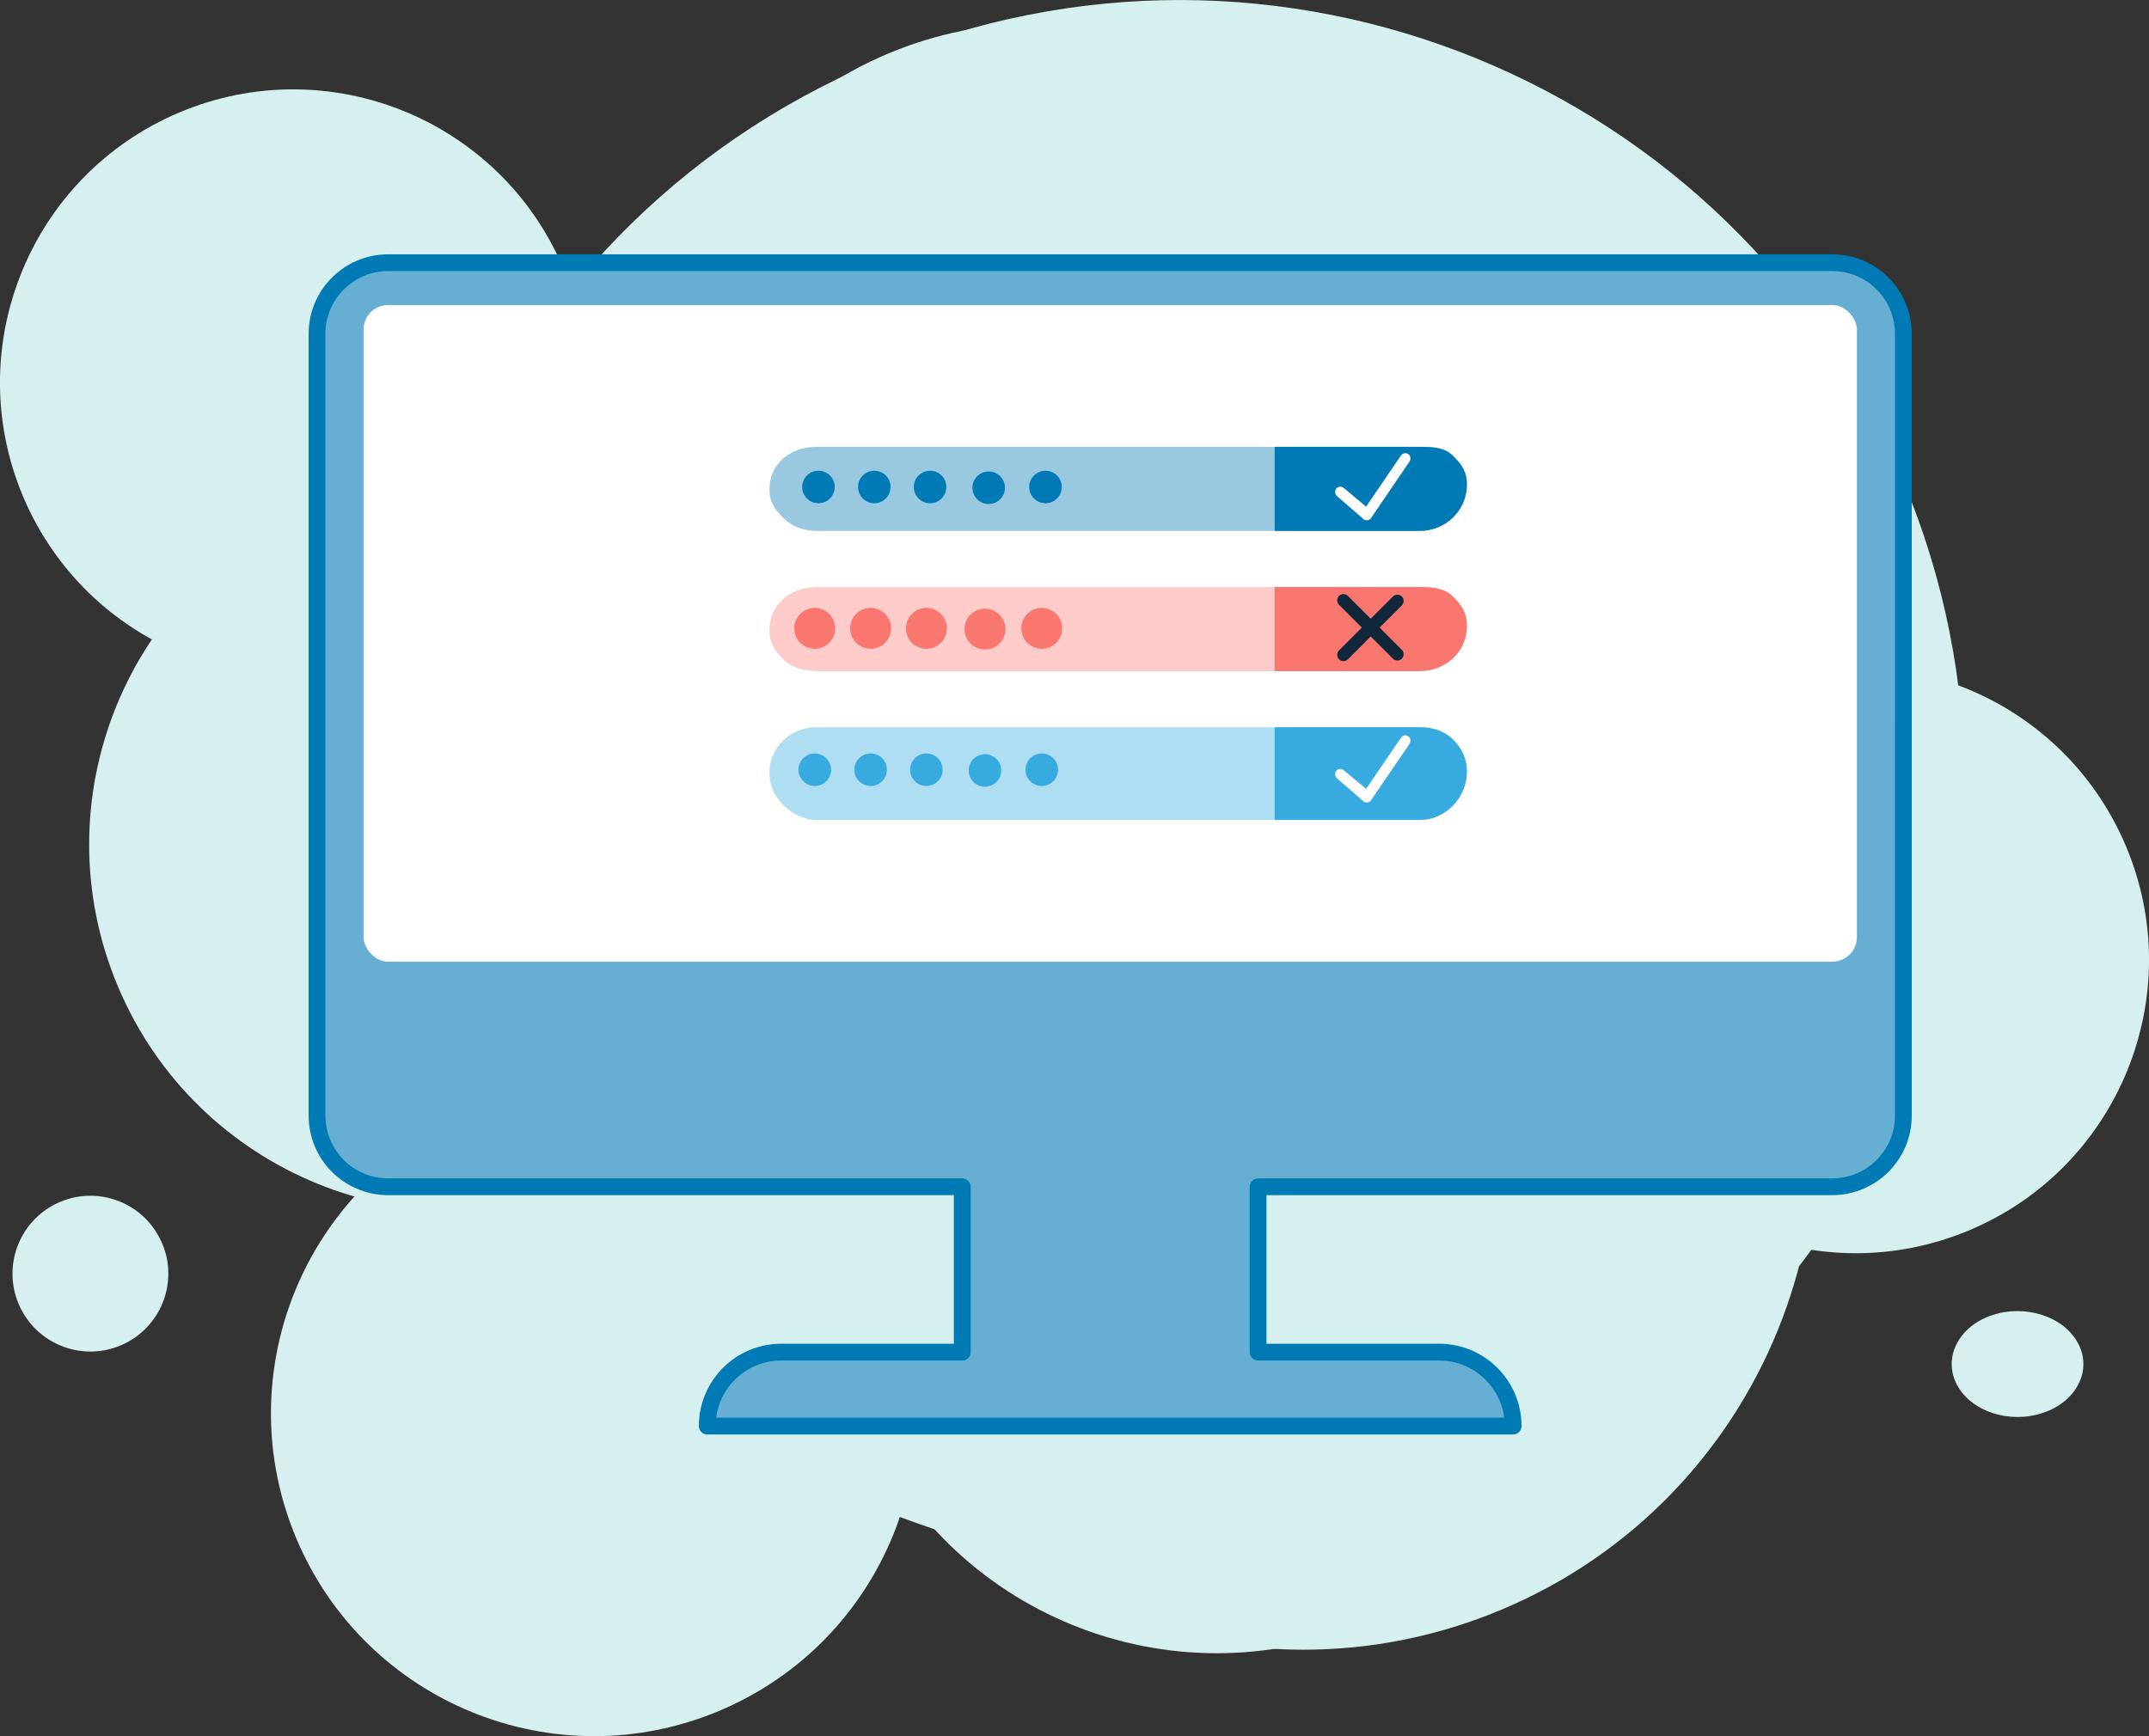 <?xml version="1.0" encoding="UTF-8"?><svg id="Layer_2" xmlns="http://www.w3.org/2000/svg" viewBox="0 0 256.24 207.06"><rect x="0" y="0" width="256.24" height="207.06" fill="#333333" stroke="none"/><defs><style>.cls-1{fill:#fff;}.cls-2{fill:#fdccca;}.cls-3,.cls-4{fill:#f9776f;}.cls-5{fill:#37abdf;}.cls-6{fill:#afddf2;}.cls-7{fill:#66afd2;stroke:#007ab4;stroke-linecap:round;stroke-linejoin:round;stroke-width:2px;}.cls-8{fill:#102739;}.cls-9{fill:#d5f0ee;}.cls-10{fill:#007ab4;}.cls-11{fill:#99c9e1;}.cls-4{stroke:#f9776f;stroke-miterlimit:10;}</style></defs><g id="optional-add-ones-teal-bg"><g id="optional-add-ons"><g><path id="Path_13160" class="cls-9" d="m67.19,32.05c7.5,17.8-.85,38.3-18.64,45.8-17.8,7.5-38.3-.85-45.8-18.64-7.5-17.79.85-38.3,18.64-45.8,17.79-7.5,38.3.85,45.8,18.64h0"/><path id="Path_13161" class="cls-9" d="m253.49,100.91c7.5,17.79-.85,38.3-18.64,45.8-17.79,7.5-38.3-.85-45.8-18.64-7.5-17.79.85-38.3,18.64-45.8,17.79-7.5,38.3.85,45.8,18.64h0"/><path id="Path_13162" class="cls-9" d="m19.34,148.29c1.99,4.73-.22,10.17-4.95,12.17-4.73,1.99-10.17-.22-12.17-4.95-1.99-4.73.22-10.17,4.95-12.17,0,0,0,0,0,0,4.73-1.99,10.17.22,12.16,4.95"/><path id="Path_13163" class="cls-9" d="m247.8,160.23c1.68,3.21-.19,6.92-4.19,8.27-4,1.35-8.6-.15-10.28-3.37-1.68-3.21.19-6.92,4.18-8.27,4-1.35,8.6.15,10.28,3.37,0,0,0,0,0,0"/><path id="Path_13164" class="cls-9" d="m165.61,30.71c9.78,23.21-1.1,49.96-24.31,59.74-23.21,9.78-49.96-1.1-59.74-24.31-9.78-23.21,1.1-49.96,24.31-59.74,0,0,0,0,0,0,23.21-9.78,49.96,1.1,59.74,24.31"/><path id="Path_13165" class="cls-9" d="m106.32,153.58c8.26,19.6-.93,42.19-20.53,50.45-19.6,8.26-42.19-.93-50.45-20.53-8.26-19.6.93-42.18,20.53-50.45,19.6-8.26,42.19.93,50.45,20.53h0"/><path id="Path_13166" class="cls-9" d="m187.08,133.84c9.78,23.21-1.1,49.96-24.31,59.74-23.21,9.78-49.96-1.1-59.74-24.31-9.78-23.21,1.1-49.96,24.31-59.74,0,0,0,0,0,0,23.21-9.78,49.96,1.1,59.74,24.31"/><path id="Path_13167" class="cls-9" d="m94.6,83.74c9.37,22.24-1.06,47.86-23.3,57.23-22.24,9.37-47.86-1.06-57.23-23.3-9.37-22.24,1.06-47.86,23.29-57.23,22.24-9.37,47.86,1.06,57.23,23.29,0,0,0,0,0,0"/><path id="Path_13168" class="cls-9" d="m226.88,57.23c20.06,47.6-2.26,102.45-49.86,122.51-47.6,20.06-102.45-2.26-122.51-49.86-20.06-47.6,2.26-102.45,49.86-122.51,47.6-20.06,102.45,2.26,122.51,49.86,0,0,0,0,0,0"/><path id="Path_13169" class="cls-9" d="m211.68,111.93c13.1,31.08-1.48,66.9-32.56,80.01-31.08,13.1-66.9-1.48-80.01-32.56-13.1-31.08,1.48-66.9,32.56-80.01,31.08-13.1,66.9,1.48,80.01,32.56"/></g><g><path class="cls-7" d="m218.46,31.33H46.29c-4.69,0-8.49,3.8-8.49,8.48v93.24c0,4.69,3.8,8.49,8.49,8.49h68.45v19.72h-21.59c-4.87,0-8.82,3.95-8.82,8.82h96.09c0-4.87-3.95-8.82-8.82-8.82h-21.59v-19.72h68.45c4.69,0,8.49-3.8,8.49-8.49V39.81c0-4.69-3.8-8.48-8.49-8.48Z"/><rect class="cls-1" x="43.35" y="36.38" width="178.06" height="78.31" rx="2.92" ry="2.92"/><g><g><path class="cls-11" d="m174.91,57.78c0,3.11-2.53,5.54-5.64,5.54h-71.88c-1.56,0-2.97-.53-3.99-1.55-1.02-1.02-1.65-1.86-1.65-3.41,0-3.11,2.53-5.07,5.64-5.07h71.88c1.56,0,2.97.06,3.99,1.08,1.02,1.02,1.65,1.86,1.65,3.41Z"/><path class="cls-10" d="m174.91,57.78c0,3.11-2.53,5.54-5.64,5.54h-17.28v-10.03h17.28c1.56,0,2.97.06,3.99,1.08,1.02,1.02,1.65,1.86,1.65,3.41Z"/><g><circle class="cls-10" cx="97.59" cy="58.08" r="1.94"/><circle class="cls-10" cx="104.25" cy="58.08" r="1.94"/><circle class="cls-10" cx="110.9" cy="58.08" r="1.94"/><circle class="cls-10" cx="117.89" cy="58.17" r="1.94"/><circle class="cls-10" cx="124.66" cy="58.08" r="1.94"/></g><path class="cls-1" d="m162.92,62.05c-.15-.01-.29-.08-.4-.19l-3.12-2.71c-.27-.28-.27-.75.04-.98.13-.09.28-.14.43-.12.15.01.29.08.4.19l2.62,2.18,4.16-6.1c.13-.19.36-.29.57-.27.12.01.24.06.34.14.26.21.29.59.1.87l-4.58,6.72c-.11.16-.28.26-.47.27-.04,0-.07,0-.11,0Z"/></g><g><path class="cls-2" d="m174.91,74.64c0,3.11-2.53,5.4-5.64,5.4h-71.88c-1.56,0-2.97-.39-3.99-1.41-1.02-1.02-1.65-1.93-1.65-3.48,0-3.11,2.53-5.13,5.64-5.13h71.88c1.56,0,2.97.13,3.99,1.15,1.02,1.02,1.65,1.93,1.65,3.48Z"/><path class="cls-3" d="m174.91,74.64c0,3.11-2.53,5.4-5.64,5.4h-17.28v-10.03h17.28c1.56,0,2.97.13,3.99,1.15,1.02,1.02,1.65,1.93,1.65,3.48Z"/><path class="cls-8" d="m167.15,71.14h0c-.29-.29-.77-.29-1.06,0l-2.65,2.65-2.72-2.72c-.29-.29-.77-.29-1.06,0h0c-.29.29-.29.77,0,1.06l2.72,2.72-2.72,2.72c-.29.29-.29.77,0,1.06h0c.29.29.77.29,1.06,0l2.72-2.72,2.65,2.65c.29.29.77.29,1.06,0h0c.29-.29.29-.77,0-1.06l-2.65-2.65,2.65-2.65c.29-.29.29-.77,0-1.06Z"/><g><circle class="cls-4" cx="97.15" cy="74.94" r="1.94"/><circle class="cls-4" cx="103.81" cy="74.94" r="1.94"/><circle class="cls-4" cx="110.46" cy="74.94" r="1.94"/><circle class="cls-4" cx="117.45" cy="75.03" r="1.94"/><circle class="cls-4" cx="124.22" cy="74.94" r="1.94"/></g></g><g><path class="cls-6" d="m174.91,92.01c0,3.11-2.53,5.78-5.64,5.78h-71.88c-1.56,0-2.97-.77-3.99-1.79-1.02-1.02-1.65-2.25-1.65-3.81,0-3.11,2.53-5.46,5.64-5.46h71.88c1.56,0,2.97.45,3.99,1.47,1.02,1.02,1.65,2.25,1.65,3.81Z"/><path class="cls-5" d="m174.91,92.01c0,3.11-2.53,5.78-5.64,5.78h-17.28v-11.06h17.28c1.56,0,2.97.45,3.99,1.47,1.02,1.02,1.65,2.25,1.65,3.81Z"/><g><circle class="cls-5" cx="97.15" cy="91.8" r="1.94"/><circle class="cls-5" cx="103.81" cy="91.8" r="1.94"/><circle class="cls-5" cx="110.46" cy="91.8" r="1.94"/><circle class="cls-5" cx="117.45" cy="91.89" r="1.94" transform="translate(-26.23 51.94) rotate(-22.5)"/><circle class="cls-5" cx="124.22" cy="91.8" r="1.94"/></g><path class="cls-1" d="m162.92,95.71c-.15-.01-.29-.08-.4-.19l-3.12-2.71c-.27-.28-.27-.75.04-.98.13-.09.28-.14.43-.12.15.01.29.08.4.19l2.62,2.18,4.16-6.1c.13-.19.36-.29.57-.27.12.01.24.06.34.14.26.21.29.59.1.87l-4.58,6.72c-.11.16-.28.26-.47.27-.04,0-.07,0-.11,0Z"/></g></g></g></g></g></svg>